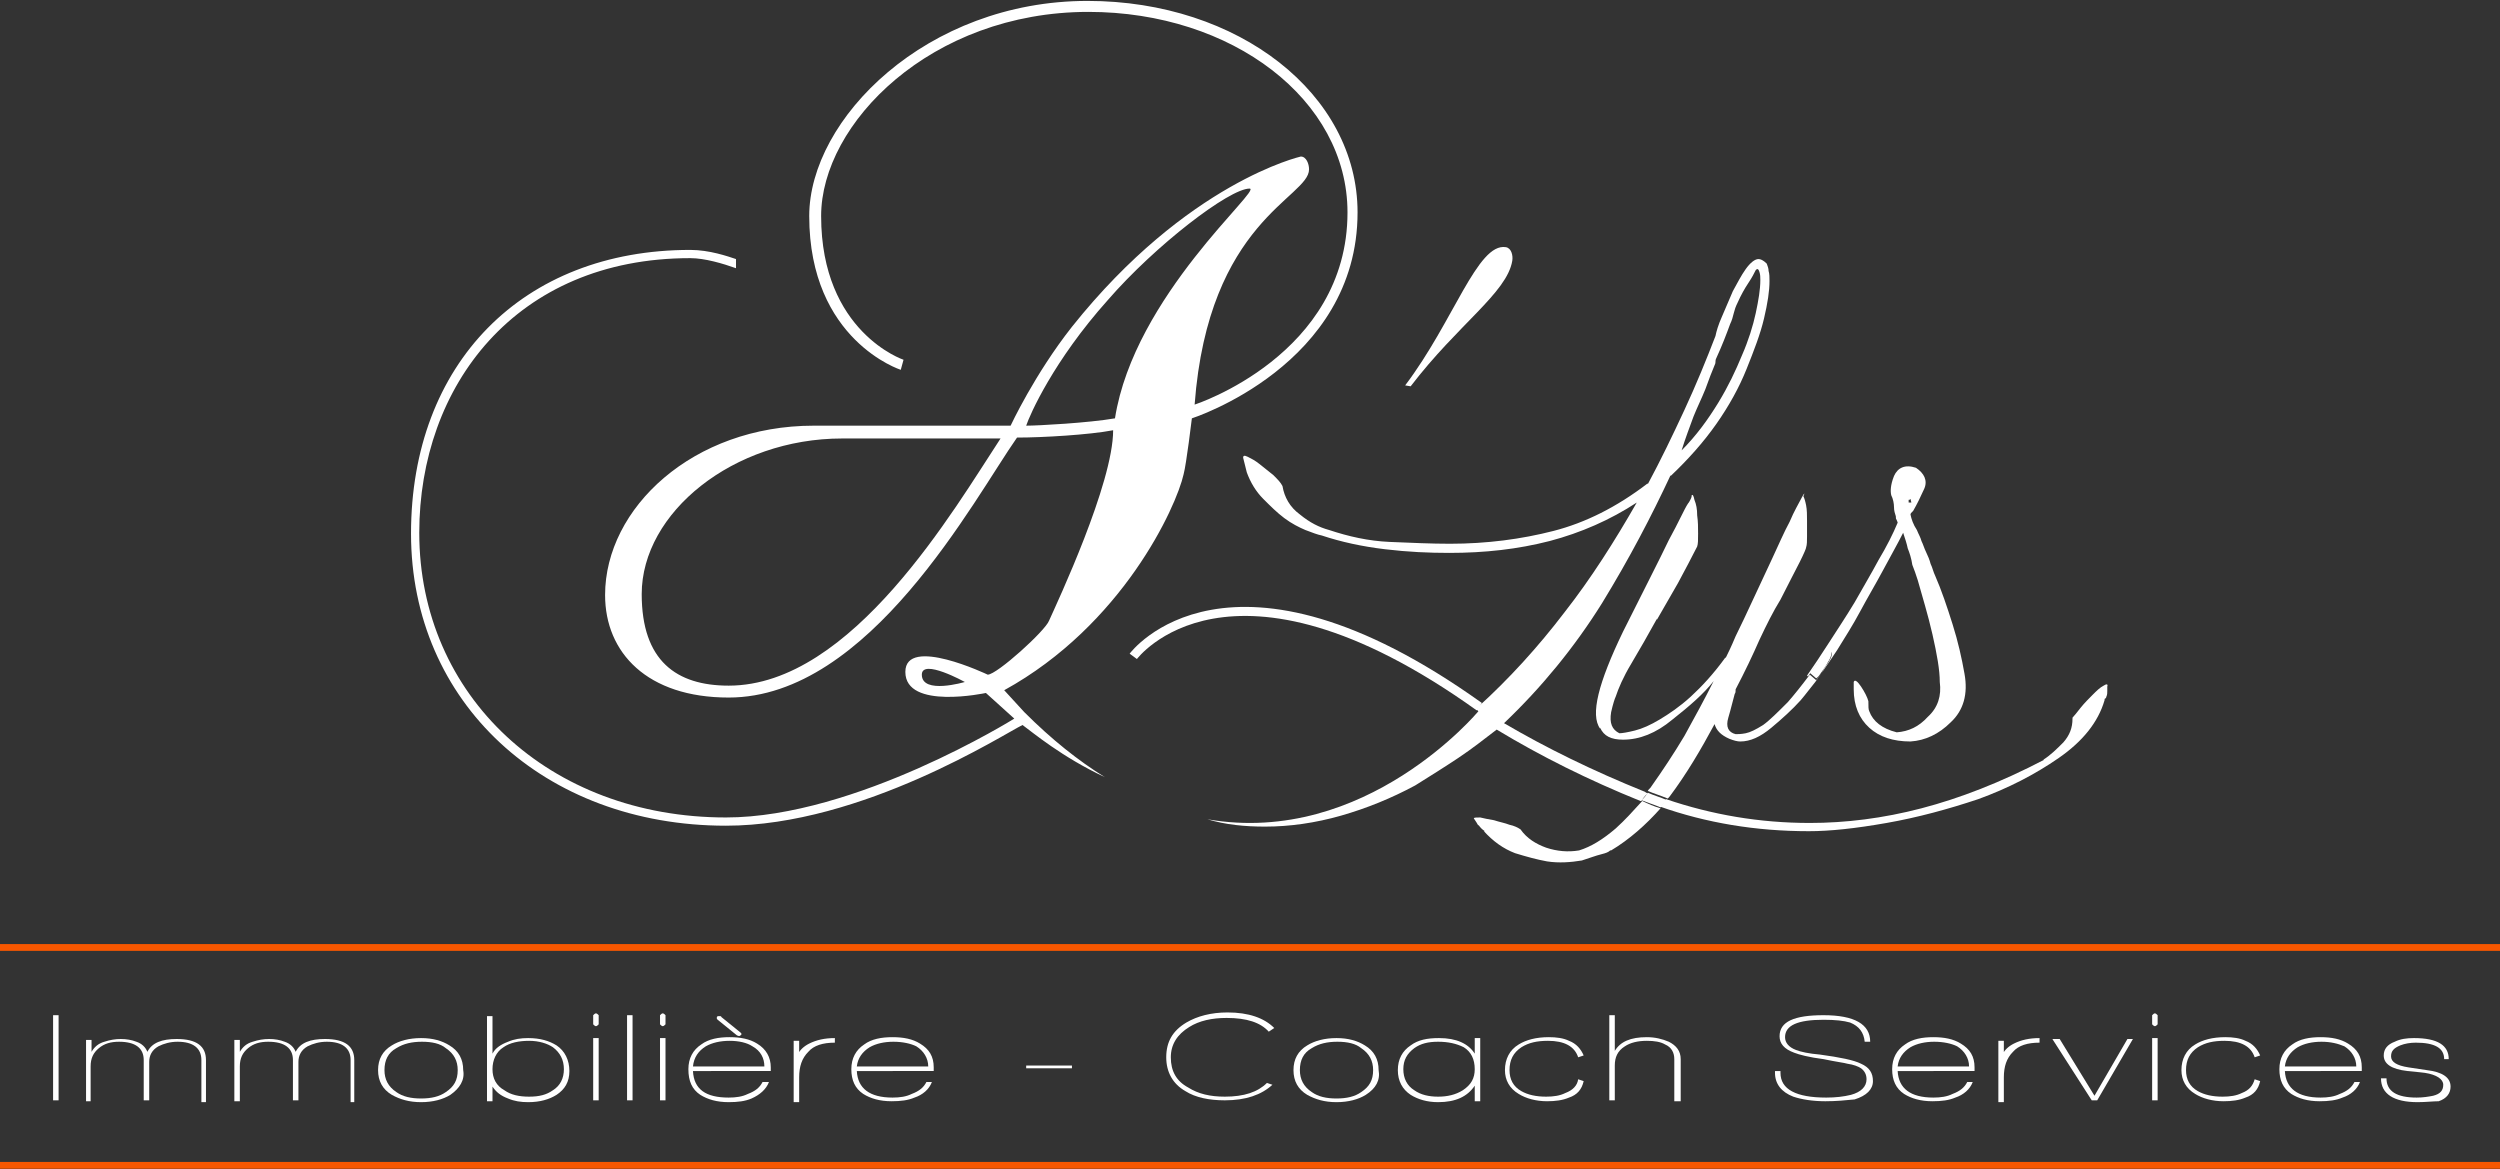 <?xml version="1.0" encoding="utf-8"?>
<!-- Generator: Adobe Illustrator 27.7.0, SVG Export Plug-In . SVG Version: 6.00 Build 0)  -->
<svg version="1.1" id="Calque_1" xmlns="http://www.w3.org/2000/svg" xmlns:xlink="http://www.w3.org/1999/xlink" x="0px" y="0px"
	 viewBox="0 0 273.1 127.7" style="enable-background:new 0 0 273.1 127.7;" xml:space="preserve">
<rect x="0" y="0" width="273.1" height="127.7" fill="#333333" stroke="none"/>
<style type="text/css">
	
		.st0{clip-path:url(#SVGID_00000064327861959773482060000014699915096110738599_);fill:none;stroke:#F75700;stroke-width:0.739;stroke-miterlimit:10;}
	.st1{fill:#FFFFFF;}
	.st2{clip-path:url(#SVGID_00000166669900094964863850000004383202784213230732_);fill:#FFFFFF;}
	.st3{clip-path:url(#SVGID_00000140694026233512209560000000349803990857926805_);fill:#FFFFFF;}
	.st4{clip-path:url(#SVGID_00000144333582247335269380000002612751401153034154_);fill:#FFFFFF;}
	.st5{clip-path:url(#SVGID_00000029023713641260801410000004829320570745597569_);fill:#FFFFFF;}
	
		.st6{clip-path:url(#SVGID_00000029023713641260801410000004829320570745597569_);fill:none;stroke:#FFFFFF;stroke-width:0.986;stroke-miterlimit:10;}
</style>
<g>
	<defs>
		<rect id="SVGID_1_" width="273.1" height="127.7"/>
	</defs>
	<clipPath id="SVGID_00000085214658405735142740000001713642393249155737_">
		<use xlink:href="#SVGID_1_"  style="overflow:visible;"/>
	</clipPath>
	
		<path style="clip-path:url(#SVGID_00000085214658405735142740000001713642393249155737_);fill:none;stroke:#F75700;stroke-width:0.739;stroke-miterlimit:10;" d="
		M0,127.3h273.1 M0,103.5h273.1"/>
</g>
<rect x="5.8" y="110.9" class="st1" width="0.6" height="9.3"/>
<g>
	<defs>
		<rect id="SVGID_00000000922351885840618460000000633429199457809800_" width="273.1" height="127.7"/>
	</defs>
	<clipPath id="SVGID_00000003783776945158726240000010298680319101867412_">
		<use xlink:href="#SVGID_00000000922351885840618460000000633429199457809800_"  style="overflow:visible;"/>
	</clipPath>
	<path style="clip-path:url(#SVGID_00000003783776945158726240000010298680319101867412_);fill:#FFFFFF;" d="M22,120.2v-4.4
		c0-1.3-0.9-2-2.6-2c-0.8,0-1.5,0.2-2.1,0.5c-0.7,0.4-1,1-1,1.7v4.2h-0.6v-4.4c0-1.3-0.9-2-2.7-2c-0.9,0-1.6,0.2-2.2,0.7
		c-0.6,0.5-0.9,1.1-0.9,2v3.8H9.4v-6.7H10v1.3c0.3-0.5,0.7-0.9,1.4-1.1c0.6-0.2,1.2-0.3,1.8-0.3c0.6,0,1.2,0.1,1.7,0.3
		c0.6,0.2,1,0.6,1.2,1.1c0.5-1,1.6-1.4,3.2-1.4c2.2,0,3.2,0.8,3.2,2.3v4.6H22z"/>
	<path style="clip-path:url(#SVGID_00000003783776945158726240000010298680319101867412_);fill:#FFFFFF;" d="M38.3,120.2v-4.4
		c0-1.3-0.9-2-2.6-2c-0.8,0-1.5,0.2-2.1,0.5c-0.7,0.4-1,1-1,1.7v4.2H32v-4.4c0-1.3-0.9-2-2.7-2c-0.9,0-1.6,0.2-2.2,0.7
		c-0.6,0.5-0.9,1.1-0.9,2v3.8h-0.6v-6.7h0.6v1.3c0.3-0.5,0.7-0.9,1.4-1.1c0.6-0.2,1.2-0.3,1.8-0.3c0.6,0,1.2,0.1,1.7,0.3
		c0.6,0.2,1,0.6,1.2,1.1c0.5-1,1.6-1.4,3.2-1.4c2.2,0,3.2,0.8,3.2,2.3v4.6H38.3z"/>
	<path style="clip-path:url(#SVGID_00000003783776945158726240000010298680319101867412_);fill:#FFFFFF;" d="M46.1,113.8
		c-1.1,0-2,0.2-2.8,0.7c-0.9,0.5-1.3,1.3-1.3,2.4c0,1,0.4,1.8,1.3,2.4c0.7,0.5,1.6,0.7,2.7,0.7c1.1,0,2-0.2,2.7-0.7
		c0.9-0.6,1.3-1.3,1.3-2.4c0-1-0.4-1.8-1.3-2.4C48.1,114,47.2,113.8,46.1,113.8 M49.2,119.6c-0.8,0.5-1.9,0.8-3.2,0.8
		c-1.3,0-2.3-0.3-3.2-0.8c-1-0.6-1.5-1.5-1.5-2.7c0-1.2,0.5-2.1,1.5-2.7c0.8-0.5,1.9-0.8,3.2-0.8c1.3,0,2.3,0.3,3.1,0.8
		c1,0.6,1.5,1.5,1.5,2.7C50.8,118,50.2,118.9,49.2,119.6"/>
	<path style="clip-path:url(#SVGID_00000003783776945158726240000010298680319101867412_);fill:#FFFFFF;" d="M57.8,113.7
		c-1.1,0-2.1,0.2-2.8,0.7c-0.8,0.5-1.2,1.4-1.2,2.4c0,1,0.4,1.8,1.3,2.3c0.7,0.5,1.6,0.7,2.7,0.7c1.1,0,1.9-0.2,2.6-0.7
		c0.8-0.5,1.2-1.3,1.2-2.3c0-1-0.4-1.8-1.2-2.4C59.8,114,58.9,113.7,57.8,113.7 M60.8,119.6c-0.8,0.5-1.8,0.8-3.1,0.8
		c-0.8,0-1.5-0.1-2.2-0.4c-0.8-0.3-1.3-0.7-1.7-1.3v1.6h-0.6v-9.3h0.6v4.1c0.3-0.6,0.9-1,1.7-1.3c0.7-0.3,1.4-0.4,2.2-0.4
		c1.3,0,2.3,0.3,3.1,0.8c0.9,0.6,1.4,1.6,1.4,2.8S61.7,119,60.8,119.6"/>
	<path style="clip-path:url(#SVGID_00000003783776945158726240000010298680319101867412_);fill:#FFFFFF;" d="M64.8,113.4h0.6v6.8
		h-0.6V113.4z M65.1,112.1c-0.1,0-0.2-0.1-0.3-0.2v-1c0.1-0.1,0.2-0.2,0.3-0.2c0.1,0,0.2,0.1,0.3,0.2v1
		C65.3,112,65.2,112.1,65.1,112.1"/>
</g>
<rect x="68.5" y="110.9" class="st1" width="0.6" height="9.3"/>
<g>
	<defs>
		<rect id="SVGID_00000065786050979943970300000012762903333219506562_" width="273.1" height="127.7"/>
	</defs>
	<clipPath id="SVGID_00000055699778121125676820000014706532461156812974_">
		<use xlink:href="#SVGID_00000065786050979943970300000012762903333219506562_"  style="overflow:visible;"/>
	</clipPath>
	<path style="clip-path:url(#SVGID_00000055699778121125676820000014706532461156812974_);fill:#FFFFFF;" d="M72.1,113.4h0.6v6.8
		h-0.6V113.4z M72.4,112.1c-0.1,0-0.2-0.1-0.3-0.2v-1c0.1-0.1,0.2-0.2,0.3-0.2c0.1,0,0.2,0.1,0.3,0.2v1
		C72.6,112,72.5,112.1,72.4,112.1"/>
	<path style="clip-path:url(#SVGID_00000055699778121125676820000014706532461156812974_);fill:#FFFFFF;" d="M80.9,113.1
		c-0.1,0.1-0.2,0.1-0.4,0l-2.1-1.7c-0.1-0.1-0.1-0.1-0.1-0.2c0-0.2,0.1-0.2,0.3-0.2c0.1,0,0.2,0,0.2,0.1l2.1,1.7
		c0.1,0.1,0.1,0.1,0.1,0.2C81.1,112.9,81,113,80.9,113.1 M79.7,113.7c-1,0-1.9,0.2-2.6,0.6c-0.8,0.5-1.3,1.2-1.4,2.2h7.8
		c0-0.9-0.4-1.7-1.3-2.2C81.6,113.9,80.7,113.7,79.7,113.7 M75.7,117c0.1,2,1.4,2.9,3.9,2.9c0.8,0,1.5-0.1,2.1-0.4
		c0.8-0.3,1.3-0.7,1.6-1.3H84c-0.3,0.8-1,1.4-1.9,1.8c-0.7,0.3-1.5,0.4-2.5,0.4c-1.3,0-2.3-0.3-3.1-0.8c-0.9-0.6-1.3-1.5-1.3-2.8
		c0-1.2,0.5-2.1,1.4-2.7c0.8-0.6,1.9-0.8,3.1-0.8c1.2,0,2.2,0.2,3,0.7c1,0.6,1.5,1.5,1.5,2.6v0.4L75.7,117z"/>
	<path style="clip-path:url(#SVGID_00000055699778121125676820000014706532461156812974_);fill:#FFFFFF;" d="M87.2,115.1
		c0.2-0.4,0.6-0.8,1.2-1.1c0.8-0.4,1.7-0.6,2.8-0.6v0.5c-1.3,0-2.3,0.3-2.9,1c-0.7,0.7-1,1.6-1,2.8v2.7h-0.6v-6.7h0.6V115.1z"/>
	<path style="clip-path:url(#SVGID_00000055699778121125676820000014706532461156812974_);fill:#FFFFFF;" d="M97.6,113.8
		c-1,0-1.9,0.2-2.6,0.6c-0.8,0.5-1.3,1.2-1.4,2.1h7.8c0-0.9-0.5-1.7-1.3-2.2C99.5,114,98.6,113.8,97.6,113.8 M93.6,117
		c0.1,1.9,1.4,2.9,3.9,2.9c0.8,0,1.5-0.1,2.1-0.4c0.8-0.3,1.3-0.7,1.6-1.3h0.6c-0.3,0.8-1,1.4-1.9,1.7c-0.7,0.3-1.5,0.4-2.5,0.4
		c-1.3,0-2.3-0.3-3.1-0.8c-0.9-0.6-1.3-1.5-1.3-2.7c0-1.2,0.5-2.1,1.4-2.7c0.8-0.6,1.9-0.8,3.1-0.8c1.2,0,2.2,0.2,3,0.7
		c1,0.6,1.5,1.4,1.5,2.6v0.4L93.6,117z"/>
</g>
<rect x="112.1" y="116.4" class="st1" width="5" height="0.3"/>
<g>
	<defs>
		<rect id="SVGID_00000067213582652580589870000003693828852183700624_" width="273.1" height="127.7"/>
	</defs>
	<clipPath id="SVGID_00000038411376508748450780000016228659359856964010_">
		<use xlink:href="#SVGID_00000067213582652580589870000003693828852183700624_"  style="overflow:visible;"/>
	</clipPath>
	<path style="clip-path:url(#SVGID_00000038411376508748450780000016228659359856964010_);fill:#FFFFFF;" d="M138.6,112.7
		c-0.9-1-2.4-1.5-4.6-1.5c-1.6,0-3,0.3-4.1,1c-1.3,0.8-2,1.9-2,3.3c0,1.5,0.6,2.6,1.9,3.3c1.1,0.7,2.4,1,4,1c2.1,0,3.6-0.5,4.6-1.5
		l0.6,0.2c-1.2,1.1-2.9,1.7-5.2,1.7c-1.7,0-3.2-0.3-4.3-1c-1.4-0.8-2.1-2.1-2.1-3.7c0-1.7,0.7-2.9,2.2-3.8c1.2-0.7,2.7-1.1,4.5-1.1
		c2.3,0,4,0.6,5.1,1.7L138.6,112.7z"/>
	<path style="clip-path:url(#SVGID_00000038411376508748450780000016228659359856964010_);fill:#FFFFFF;" d="M146.1,113.8
		c-1.1,0-2,0.2-2.8,0.7c-0.9,0.5-1.3,1.3-1.3,2.4c0,1,0.4,1.8,1.3,2.4c0.7,0.5,1.6,0.7,2.7,0.7c1.1,0,2-0.2,2.7-0.7
		c0.9-0.6,1.3-1.3,1.3-2.4c0-1-0.4-1.8-1.3-2.4C148.1,114,147.2,113.8,146.1,113.8 M149.2,119.6c-0.8,0.5-1.9,0.8-3.2,0.8
		c-1.3,0-2.3-0.3-3.2-0.8c-1-0.6-1.5-1.5-1.5-2.7c0-1.2,0.5-2.1,1.5-2.7c0.8-0.5,1.9-0.8,3.2-0.8c1.3,0,2.3,0.3,3.1,0.8
		c1,0.6,1.5,1.5,1.5,2.7C150.8,118,150.3,118.9,149.2,119.6"/>
	<path style="clip-path:url(#SVGID_00000038411376508748450780000016228659359856964010_);fill:#FFFFFF;" d="M157.1,113.8
		c-1.1,0-1.9,0.2-2.6,0.7c-0.8,0.6-1.2,1.3-1.2,2.3c0,1,0.4,1.8,1.2,2.3c0.7,0.5,1.6,0.7,2.6,0.7c1,0,1.9-0.2,2.7-0.7
		c0.9-0.6,1.3-1.3,1.3-2.3c0-1.1-0.4-1.9-1.2-2.4C159.1,114,158.2,113.8,157.1,113.8 M161.1,120.2v-1.6c-0.8,1.2-2.1,1.8-4,1.8
		c-1.2,0-2.2-0.3-3-0.8c-0.9-0.6-1.4-1.5-1.4-2.7c0-1.2,0.5-2.1,1.4-2.7c0.8-0.6,1.8-0.8,3.1-0.8c1.9,0,3.2,0.6,3.9,1.7v-1.7h0.6
		v6.9H161.1z"/>
	<path style="clip-path:url(#SVGID_00000038411376508748450780000016228659359856964010_);fill:#FFFFFF;" d="M171.4,119.9
		c-0.7,0.3-1.5,0.4-2.4,0.4c-1.2,0-2.3-0.3-3.1-0.8c-1-0.6-1.5-1.5-1.5-2.6c0-1.2,0.5-2.2,1.5-2.8c0.8-0.5,1.9-0.8,3.3-0.8
		c0.8,0,1.6,0.1,2.2,0.4c0.8,0.3,1.3,0.9,1.6,1.6l-0.6,0.2c-0.4-1.2-1.5-1.8-3.3-1.8c-1.2,0-2.1,0.2-2.9,0.7
		c-0.9,0.6-1.3,1.4-1.3,2.5c0,1,0.4,1.8,1.3,2.3c0.7,0.4,1.6,0.6,2.7,0.6c0.8,0,1.5-0.1,2.1-0.4c0.8-0.3,1.3-0.8,1.4-1.5l0.6,0.2
		C172.8,119,172.3,119.6,171.4,119.9"/>
	<path style="clip-path:url(#SVGID_00000038411376508748450780000016228659359856964010_);fill:#FFFFFF;" d="M182.9,120.2v-4.5
		c0-0.7-0.3-1.3-1-1.6c-0.5-0.3-1.2-0.4-2-0.4c-1,0-1.8,0.2-2.4,0.6c-0.8,0.5-1.1,1.2-1.1,2.1v3.8h-0.6v-9.3h0.6v3.9
		c0.6-1,1.7-1.5,3.5-1.5c0.9,0,1.7,0.2,2.4,0.5c0.8,0.4,1.3,1,1.3,1.9v4.6H182.9z"/>
	<path style="clip-path:url(#SVGID_00000038411376508748450780000016228659359856964010_);fill:#FFFFFF;" d="M199.4,120.3
		c-1.4,0-2.6-0.2-3.5-0.5c-1.3-0.5-2-1.4-2-2.6V117h0.6v0.2c0,1.8,1.7,2.7,5,2.7c1,0,1.9-0.1,2.7-0.3c1.1-0.3,1.7-0.9,1.7-1.7
		c0-0.5-0.2-0.9-0.6-1.2c-0.3-0.2-0.8-0.4-1.5-0.5c-0.3-0.1-1.2-0.2-2.6-0.5c-1.6-0.2-2.7-0.5-3.2-0.7c-1.1-0.4-1.6-1-1.6-1.8
		c0-1.6,1.6-2.3,4.8-2.3c3.4,0,5.1,1,5.1,2.9h-0.6c-0.1-1-0.6-1.7-1.6-2.1c-0.7-0.2-1.6-0.3-2.9-0.3c-2.8,0-4.2,0.6-4.2,1.9
		c0,0.6,0.4,1.1,1.2,1.4c0.5,0.2,1.4,0.4,2.6,0.5c2.2,0.3,3.7,0.6,4.5,1c0.9,0.4,1.3,1,1.3,1.9c0,0.9-0.7,1.6-2,2
		C201.6,120.2,200.6,120.3,199.4,120.3"/>
	<path style="clip-path:url(#SVGID_00000038411376508748450780000016228659359856964010_);fill:#FFFFFF;" d="M211.3,113.8
		c-1,0-1.9,0.2-2.6,0.6c-0.8,0.5-1.3,1.2-1.4,2.1h7.8c0-0.9-0.5-1.7-1.3-2.2C213.2,114,212.3,113.8,211.3,113.8 M207.3,117
		c0.1,1.9,1.4,2.9,3.9,2.9c0.8,0,1.5-0.1,2.1-0.4c0.8-0.3,1.3-0.7,1.6-1.3h0.6c-0.3,0.8-1,1.4-1.9,1.7c-0.7,0.3-1.5,0.4-2.5,0.4
		c-1.3,0-2.3-0.3-3.1-0.8c-0.9-0.6-1.3-1.5-1.3-2.7c0-1.2,0.5-2.1,1.4-2.7c0.8-0.6,1.9-0.8,3.1-0.8c1.2,0,2.2,0.2,3,0.7
		c1,0.6,1.5,1.4,1.5,2.6v0.4L207.3,117z"/>
	<path style="clip-path:url(#SVGID_00000038411376508748450780000016228659359856964010_);fill:#FFFFFF;" d="M218.8,115.1
		c0.2-0.4,0.6-0.8,1.2-1.1c0.8-0.4,1.7-0.6,2.8-0.6v0.5c-1.3,0-2.3,0.3-2.9,1c-0.7,0.7-1,1.6-1,2.8v2.7h-0.6v-6.7h0.6V115.1z"/>
</g>
<polygon class="st1" points="229.1,120.2 228.5,120.2 224.2,113.5 225,113.5 228.8,119.7 232.4,113.5 233,113.5 "/>
<g>
	<defs>
		<rect id="SVGID_00000137117510337515714940000002991560950323608998_" width="273.1" height="127.7"/>
	</defs>
	<clipPath id="SVGID_00000127742435987006268890000005162054831527525560_">
		<use xlink:href="#SVGID_00000137117510337515714940000002991560950323608998_"  style="overflow:visible;"/>
	</clipPath>
	<path style="clip-path:url(#SVGID_00000127742435987006268890000005162054831527525560_);fill:#FFFFFF;" d="M235.1,113.4h0.6v6.8
		h-0.6V113.4z M235.4,112.1c-0.1,0-0.2-0.1-0.3-0.2v-1c0.1-0.1,0.2-0.2,0.3-0.2c0.1,0,0.2,0.1,0.3,0.2v1
		C235.6,112,235.5,112.1,235.4,112.1"/>
	<path style="clip-path:url(#SVGID_00000127742435987006268890000005162054831527525560_);fill:#FFFFFF;" d="M245.3,119.9
		c-0.7,0.3-1.5,0.4-2.4,0.4c-1.2,0-2.3-0.3-3.1-0.8c-1-0.6-1.5-1.5-1.5-2.6c0-1.2,0.5-2.2,1.5-2.8c0.8-0.5,1.9-0.8,3.3-0.8
		c0.8,0,1.6,0.1,2.2,0.4c0.8,0.3,1.3,0.9,1.6,1.6l-0.6,0.2c-0.4-1.2-1.5-1.8-3.3-1.8c-1.2,0-2.1,0.2-2.9,0.7
		c-0.9,0.6-1.3,1.4-1.3,2.5c0,1,0.4,1.8,1.3,2.3c0.7,0.4,1.6,0.6,2.7,0.6c0.8,0,1.5-0.1,2.1-0.4c0.8-0.3,1.2-0.8,1.4-1.5l0.6,0.2
		C246.7,119,246.2,119.6,245.3,119.9"/>
	<path style="clip-path:url(#SVGID_00000127742435987006268890000005162054831527525560_);fill:#FFFFFF;" d="M253.6,113.8
		c-1,0-1.9,0.2-2.6,0.6c-0.8,0.5-1.3,1.2-1.4,2.1h7.8c0-0.9-0.5-1.7-1.3-2.2C255.4,114,254.6,113.8,253.6,113.8 M249.6,117
		c0.1,1.9,1.4,2.9,3.9,2.9c0.8,0,1.5-0.1,2.1-0.4c0.8-0.3,1.3-0.7,1.6-1.3h0.6c-0.3,0.8-1,1.4-1.9,1.7c-0.7,0.3-1.5,0.4-2.5,0.4
		c-1.3,0-2.3-0.3-3.1-0.8c-0.9-0.6-1.3-1.5-1.3-2.7c0-1.2,0.5-2.1,1.4-2.7c0.8-0.6,1.9-0.8,3.1-0.8c1.2,0,2.2,0.2,3,0.7
		c1,0.6,1.5,1.4,1.5,2.6v0.4L249.6,117z"/>
	<path style="clip-path:url(#SVGID_00000127742435987006268890000005162054831527525560_);fill:#FFFFFF;" d="M264.1,120.4
		c-2.6,0-4-0.9-4-2.6h0.6c0,1.4,1.1,2.1,3.3,2.1c0.7,0,1.3-0.1,1.8-0.2c0.8-0.2,1.1-0.6,1.1-1.2c0-0.6-0.7-1.1-2-1.3
		c-0.1,0-0.7-0.1-1.9-0.2c-1.8-0.2-2.6-0.8-2.6-1.7c0-0.7,0.4-1.2,1.2-1.5c0.6-0.3,1.3-0.4,2.1-0.4c2.6,0,3.8,0.8,3.8,2.3H267
		c0-1.2-1-1.8-3.1-1.8c-0.6,0-1.2,0.1-1.7,0.3c-0.7,0.3-1,0.6-1,1.2c0,0.6,0.6,1,1.9,1.2l2,0.3c1.7,0.2,2.6,0.8,2.6,1.8
		c0,0.7-0.4,1.3-1.3,1.6C265.8,120.3,265,120.4,264.1,120.4"/>
	<path style="clip-path:url(#SVGID_00000127742435987006268890000005162054831527525560_);fill:#FFFFFF;" d="M154.1,42.2l-0.6-0.1
		c5.3-7,7.9-15.6,11-15.1c0.6,0.1,0.8,0.9,0.7,1.5C164.6,32,159.3,35.4,154.1,42.2"/>
	<path style="clip-path:url(#SVGID_00000127742435987006268890000005162054831527525560_);fill:#FFFFFF;" d="M100.7,73.7
		c0-1.8,4.7,0.8,4.7,0.8S100.7,75.9,100.7,73.7 M112.1,46.5c0.4-1.2,3-7.1,8.9-13.7c5.2-6,13.3-12.2,15.5-12.2
		c1.5,0-12.6,11.7-14.7,25.1C118.9,46.2,113.4,46.5,112.1,46.5 M79.6,74.9c-5.7,0-9.5-2.7-9.5-10c0-8.9,10-17,21.9-17h17.3
		C104.3,55.5,93.1,74.9,79.6,74.9 M109.7,75.4c12.9-7.1,18.8-20,19.6-23.6c0.3-1.1,0.9-6.1,0.9-6.1s18.1-5.8,18.1-22.5
		c0-12.9-13-23.1-29.5-23.1c-17.6,0-30.4,12.9-30.4,23.5c0,13.6,10,16.8,10,16.8l0.3-1.1c0,0-9-3-9-15.7c0-10.1,12-22.3,29.2-22.3
		c15.7,0,28.3,9.6,28.3,21.9c0,15.6-16.7,21-16.7,21c1.5-20.1,12.5-22.6,12.5-25.7c0-0.6-0.3-1.4-0.9-1.4c0,0-12.4,2.8-25,18.6
		c-4.1,5.2-6.7,10.8-6.7,10.8H88.9c-13.2,0-22.8,9-22.8,18.5c0,6.3,4.6,11.2,13.5,11.2c15.4,0,26.8-21.7,31.5-28.4
		c2.8,0,7.9-0.3,10.5-0.8c0,5.8-6.1,18.8-7,20.8c-0.4,1.1-5.7,5.9-6.7,5.9c0,0-9-4.3-9-0.3c0,4.2,8.8,2.3,8.8,2.3l3.1,2.8
		c0,0-17.3,10.8-31.5,10.8c-19.3,0-33.5-13.3-33.5-31.1c0-16,10.5-30,29.6-30c1.6,0,3.6,0.6,5,1.1v-1c-0.9-0.3-2.9-1-5-1
		c-18.3,0-30.5,12.4-30.5,31c0,18.4,14.5,31.9,34.4,31.9c14.9,0,30.5-10.1,32.4-11c1.1,0.8,4.3,3.5,9,5.7c-2.9-1.8-5.8-4.1-8.8-7.1"
		/>
	<path style="clip-path:url(#SVGID_00000127742435987006268890000005162054831527525560_);fill:#FFFFFF;" d="M229.8,74.9
		c-0.4,0.2-0.8,0.6-1.2,1c-0.4,0.4-0.9,0.9-1.3,1.4c-0.4,0.5-0.7,0.9-0.9,1.1v0.1c0,1-0.3,1.8-1,2.6c-0.7,0.7-1.4,1.4-2.2,1.9h0.1
		c-4.8,2.5-9.2,4.2-13.4,5.3c-4.2,1.1-8.3,1.6-12.2,1.6c-5.5,0-10.7-0.9-15.7-2.6c-0.2,0.3-0.4,0.6-0.7,0.8
		c5.1,1.8,10.5,2.7,16.3,2.7c2.3,0,5.1-0.3,8.5-0.9c3.4-0.6,6.7-1.5,10-2.6c3.3-1.2,6.2-2.7,8.8-4.5c2.6-1.8,4.3-3.9,5-6.3
		c0-0.1,0-0.2,0.1-0.2c0,0,0.1-0.1,0.1-0.2c0.1-0.2,0.1-0.4,0.1-0.6V75C230.3,74.7,230.1,74.7,229.8,74.9"/>
	<path style="clip-path:url(#SVGID_00000127742435987006268890000005162054831527525560_);fill:#FFFFFF;" d="M185,45.5
		c0.4-1,0.9-2,1.3-3c0.4-1.1,0.7-1.9,1-2.6c0.1-0.2,0.1-0.3,0.1-0.4c0-0.1,0-0.2,0.1-0.4c0.6-1.3,1.1-2.6,1.5-3.7
		c0.2-0.4,0.3-0.8,0.4-1.2c0.1-0.4,0.2-0.7,0.4-1.1c0.4-0.9,0.8-1.6,1.2-2.2c0.4-0.6,0.6-1,0.8-1.4c0.2-0.2,0.3-0.1,0.4,0.2
		c0.1,0.3,0.1,0.6,0.1,0.9c0,1-0.2,2.2-0.5,3.6c-0.3,1.4-0.8,3-1.5,4.6c-0.7,1.7-1.5,3.4-2.6,5.2c-1.1,1.8-2.4,3.6-4,5.2
		C184.1,47.9,184.6,46.6,185,45.5 M179.7,86.5c-5.7-2.3-10.8-4.8-15.4-7.5c4.1-3.9,7.7-8.3,10.7-13.1c3-4.9,5.4-9.5,7.5-14V52
		c1.9-1.8,3.6-3.7,5-5.7c1.4-2,2.5-4,3.3-6c0.8-2,1.5-3.8,1.9-5.5c0.4-1.7,0.6-3,0.6-4.1c0-0.4,0-0.8-0.1-1.1c0-0.3-0.1-0.5-0.2-0.8
		c-0.4-0.4-0.7-0.5-0.9-0.5c-0.4,0-0.9,0.4-1.4,1.1c-0.5,0.7-0.9,1.5-1.4,2.4c-0.4,0.9-0.8,1.9-1.2,2.8c-0.4,0.9-0.6,1.6-0.7,2.1
		c-1,2.6-2.1,5.3-3.4,8.1c-1.3,2.8-2.6,5.5-4,8.1v-0.1c-3.4,2.6-6.8,4.3-10.3,5.2c-3.5,0.9-7.3,1.4-11.3,1.4c-2,0-4.2-0.1-6.6-0.2
		c-2.3-0.1-4.5-0.6-6.6-1.3c-1.1-0.3-2.1-0.8-3.2-1.7c-1.1-0.8-1.7-1.9-1.9-3.1c-0.2-0.4-0.5-0.7-1-1.2c-0.5-0.4-1-0.8-1.5-1.2
		c-0.5-0.4-0.9-0.6-1.3-0.8c-0.4-0.2-0.5-0.1-0.5,0.1l0.4,1.6c0.4,1.1,1,2.1,1.8,2.9c0.8,0.8,1.5,1.5,2.3,2.1c0.8,0.6,1.6,1,2.3,1.3
		c0.8,0.3,1.3,0.5,1.8,0.6c2.1,0.7,4.4,1.2,6.9,1.5c2.5,0.3,4.8,0.4,7,0.4c3.9,0,7.5-0.4,11-1.3c3.4-0.9,6.6-2.3,9.5-4.2
		c-2.4,4.2-5,8.3-7.9,12c-2.9,3.8-6,7.2-9.4,10.3c-0.7-0.4-1.3-0.8-1.9-1.2c0.6,0.5,1.3,1.1,1.9,1.7c0,0-12.3,14.8-29.6,11.8
		c2,0.6,4.1,0.8,6.3,0.8c2.7,0,5.5-0.4,8.3-1.2c2.8-0.8,5.5-1.9,8.1-3.3c1.6-1,3.2-2,4.7-3c1.5-1,2.9-2.1,4.2-3.1
		c4.8,2.9,10,5.5,15.7,7.8c0,0,0,0,0.1,0c0.2-0.3,0.4-0.6,0.7-0.8C179.9,86.6,179.8,86.6,179.7,86.5"/>
	<path style="clip-path:url(#SVGID_00000127742435987006268890000005162054831527525560_);fill:#FFFFFF;" d="M176.5,90.5
		c-1.4,1.2-2.7,2-4,2.4c-1.2,0.2-2.4,0.1-3.6-0.3c-1.1-0.4-2.1-1-2.8-2c-0.3-0.2-0.7-0.4-1.2-0.5c-0.5-0.2-1.1-0.3-1.7-0.5
		c-0.6-0.1-1.1-0.2-1.5-0.3c-0.4,0-0.7,0-0.7,0.1c0.2,0.3,0.4,0.6,0.5,0.8v-0.1c0.2,0.3,0.4,0.5,0.7,0.7h-0.1c1,1.1,2.1,1.9,3.4,2.4
		c1.3,0.4,2.4,0.7,3.5,0.9c1.3,0.2,2.6,0.1,3.8-0.1l1.2-0.4c0.3-0.1,0.6-0.2,1-0.3c0.4-0.1,0.7-0.2,0.9-0.4h0.1
		c2-1.2,3.8-2.8,5.4-4.6c-0.7-0.2-1.4-0.5-2-0.8C178.4,88.6,177.5,89.6,176.5,90.5"/>
	<path style="clip-path:url(#SVGID_00000127742435987006268890000005162054831527525560_);fill:#FFFFFF;" d="M182.4,87
		c1.8-2.4,3.4-5.1,4.9-7.9c0.2,0.7,0.7,1.2,1.6,1.6c0.5,0.2,0.9,0.3,1.2,0.3c1.1,0,2.2-0.5,3.4-1.5c1.2-1,2.3-2,3.2-3
		c0.6-0.7,1.1-1.4,1.6-2c0.2-0.3,0.5-0.7,0.7-1c-0.2,0.3-0.4,0.5-0.6,0.8l-0.7-0.6c-0.9,1.2-1.7,2.2-2.4,3c-1.1,1.1-2,2-2.7,2.5
		c-0.8,0.5-1.4,0.8-1.9,0.9c-0.5,0.1-0.9,0.1-1.1,0.1c-0.8-0.2-1.1-0.8-0.8-1.8c0.3-1,0.5-1.9,0.7-2.6c0.1-0.1,0.1-0.3,0.1-0.5
		c1-1.9,1.9-3.8,2.6-5.4c0.8-1.7,1.5-3.1,2.3-4.4c0.9-1.8,1.6-3.1,2.1-4.1c0.5-1,0.7-1.5,0.7-1.6c0.1-0.3,0.1-0.7,0.1-1.2v-1.7
		c0-0.6,0-1.2-0.1-1.7c-0.1-0.5-0.2-0.8-0.3-1c0.2-0.4,0.1-0.4-0.2,0.2c-0.3,0.6-0.8,1.4-1.3,2.6c-0.6,1.1-1.2,2.5-1.9,4
		c-0.7,1.5-1.4,3-2.1,4.5c-0.7,1.5-1.3,2.8-1.9,4c-0.5,1.2-0.9,2-1.1,2.4v-0.1c-1.3,1.8-2.6,3.2-3.8,4.3c-1.2,1.1-2.4,1.9-3.4,2.5
		c-1,0.6-1.9,1-2.7,1.2c-0.8,0.2-1.4,0.3-1.7,0.3c-0.8-0.4-1.1-1.1-0.9-2.3c0.2-0.9,0.4-1.5,0.5-1.7c0.3-0.9,0.8-2.1,1.7-3.6
		c0.9-1.5,1.8-3.1,2.8-4.9v0.1c0.7-1.2,1.5-2.6,2.3-4c0.8-1.5,1.5-2.8,2.1-4c0.1-0.3,0.1-0.7,0.1-1.4c0-0.7,0-1.3-0.1-2
		c0-0.7-0.1-1.2-0.3-1.7c-0.1-0.5-0.2-0.6-0.3-0.5c0,0.1,0,0.2-0.1,0.4c-0.1,0.2-0.2,0.4-0.3,0.5c-0.4,0.6-1,2-2.1,4
		c-1,2.1-2.7,5.4-5,10c-2.7,5.6-3.6,9.1-2.5,10.6v-0.1c0.4,0.9,1.2,1.3,2.5,1.3c1.8,0,3.6-0.7,5.4-2.2c1.9-1.5,3.4-2.8,4.5-4.2
		c-1,2-2.1,4-3.2,6c-1.2,2-2.4,3.8-3.6,5.5c-0.1,0.2-0.3,0.3-0.4,0.5c0.7,0.3,1.4,0.5,2.1,0.8C182.2,87.3,182.3,87.1,182.4,87"/>
	<path style="clip-path:url(#SVGID_00000127742435987006268890000005162054831527525560_);fill:#FFFFFF;" d="M180,86.6
		c-0.2,0.3-0.4,0.6-0.7,0.8c0.7,0.3,1.4,0.5,2.1,0.8c0.2-0.3,0.5-0.6,0.7-0.8C181.4,87.1,180.7,86.9,180,86.6"/>
	<path style="clip-path:url(#SVGID_00000127742435987006268890000005162054831527525560_);fill:#FFFFFF;" d="M208.6,54.6l0.1-0.1
		l0.1,0.4h-0.3V54.6z M200,71.2c0.2,0.2,0.1,0.6-0.3,1.2c-0.3,0.4-0.5,0.7-0.7,1.1c0.5-0.7,1.1-1.6,1.7-2.5c0.8-1.3,1.7-2.7,2.5-4.2
		c0.8-1.5,1.7-3,2.5-4.5c0.8-1.5,1.6-2.9,2.2-4.1c0.2,0.6,0.4,1.2,0.5,1.7c0.2,0.5,0.4,1.1,0.5,1.8c0.1,0.3,0.2,0.5,0.3,0.8
		c0.1,0.3,0.2,0.6,0.3,0.9c0.5,1.8,1.1,3.7,1.6,5.9c0.5,2.2,0.8,3.9,0.8,5.2c0.2,1.5-0.2,2.8-1.3,3.8c-1,1.1-2.1,1.6-3.4,1.7
		c-1.6-0.4-2.6-1.2-3-2.3c-0.1-0.2-0.1-0.5-0.1-1.1c-0.1-0.4-0.4-1-0.8-1.6c-0.4-0.6-0.7-0.8-0.8-0.5v0.8c0,1.8,0.6,3.2,1.7,4.2
		s2.6,1.5,4.5,1.5c1.6-0.1,3.1-0.8,4.4-2.1c1.4-1.3,1.9-3.1,1.5-5.3c-0.3-1.7-0.7-3.5-1.3-5.4c-0.6-1.9-1.2-3.7-1.9-5.3
		c-0.2-0.4-0.3-0.9-0.5-1.3c-0.1-0.4-0.3-0.9-0.5-1.3c-0.2-0.4-0.3-0.8-0.5-1.2c-0.1-0.4-0.3-0.7-0.5-1.2c-0.4-0.6-0.6-1.2-0.7-1.7
		c0-0.1,0.1-0.2,0.3-0.4c0.4-0.7,0.8-1.5,1.2-2.4c0.4-0.9,0-1.7-0.9-2.3c-1.2-0.4-2,0-2.4,0.9c-0.4,1-0.4,1.7-0.3,2.1
		c0.2,0.4,0.3,0.9,0.3,1.3c0,0.4,0.1,0.7,0.2,1c0,0.2,0,0.3,0.1,0.4c0,0.1,0.1,0.2,0.1,0.3c-0.5,1.2-1.2,2.6-2.1,4.1
		c-0.8,1.5-1.7,3-2.6,4.6c-0.9,1.5-1.9,3-2.8,4.4c-0.9,1.4-1.7,2.6-2.4,3.6l0.1,0.1c0.4-0.6,0.9-1.2,1.4-1.9
		C199.4,71.3,199.7,71.2,200,71.2"/>
	<path style="clip-path:url(#SVGID_00000127742435987006268890000005162054831527525560_);fill:#FFFFFF;" d="M199,73.4
		c0.2-0.3,0.5-0.7,0.7-1.1c0.4-0.6,0.4-1,0.3-1.2c-0.3,0-0.6,0.2-0.9,0.5c-0.5,0.7-0.9,1.3-1.4,1.9l0.7,0.6
		C198.6,74,198.8,73.7,199,73.4"/>
	
		<path style="clip-path:url(#SVGID_00000127742435987006268890000005162054831527525560_);fill:none;stroke:#FFFFFF;stroke-width:0.986;stroke-miterlimit:10;" d="
		M123.8,71.7c0,0,10.4-14.1,37.8,5.5"/>
</g>
</svg>
